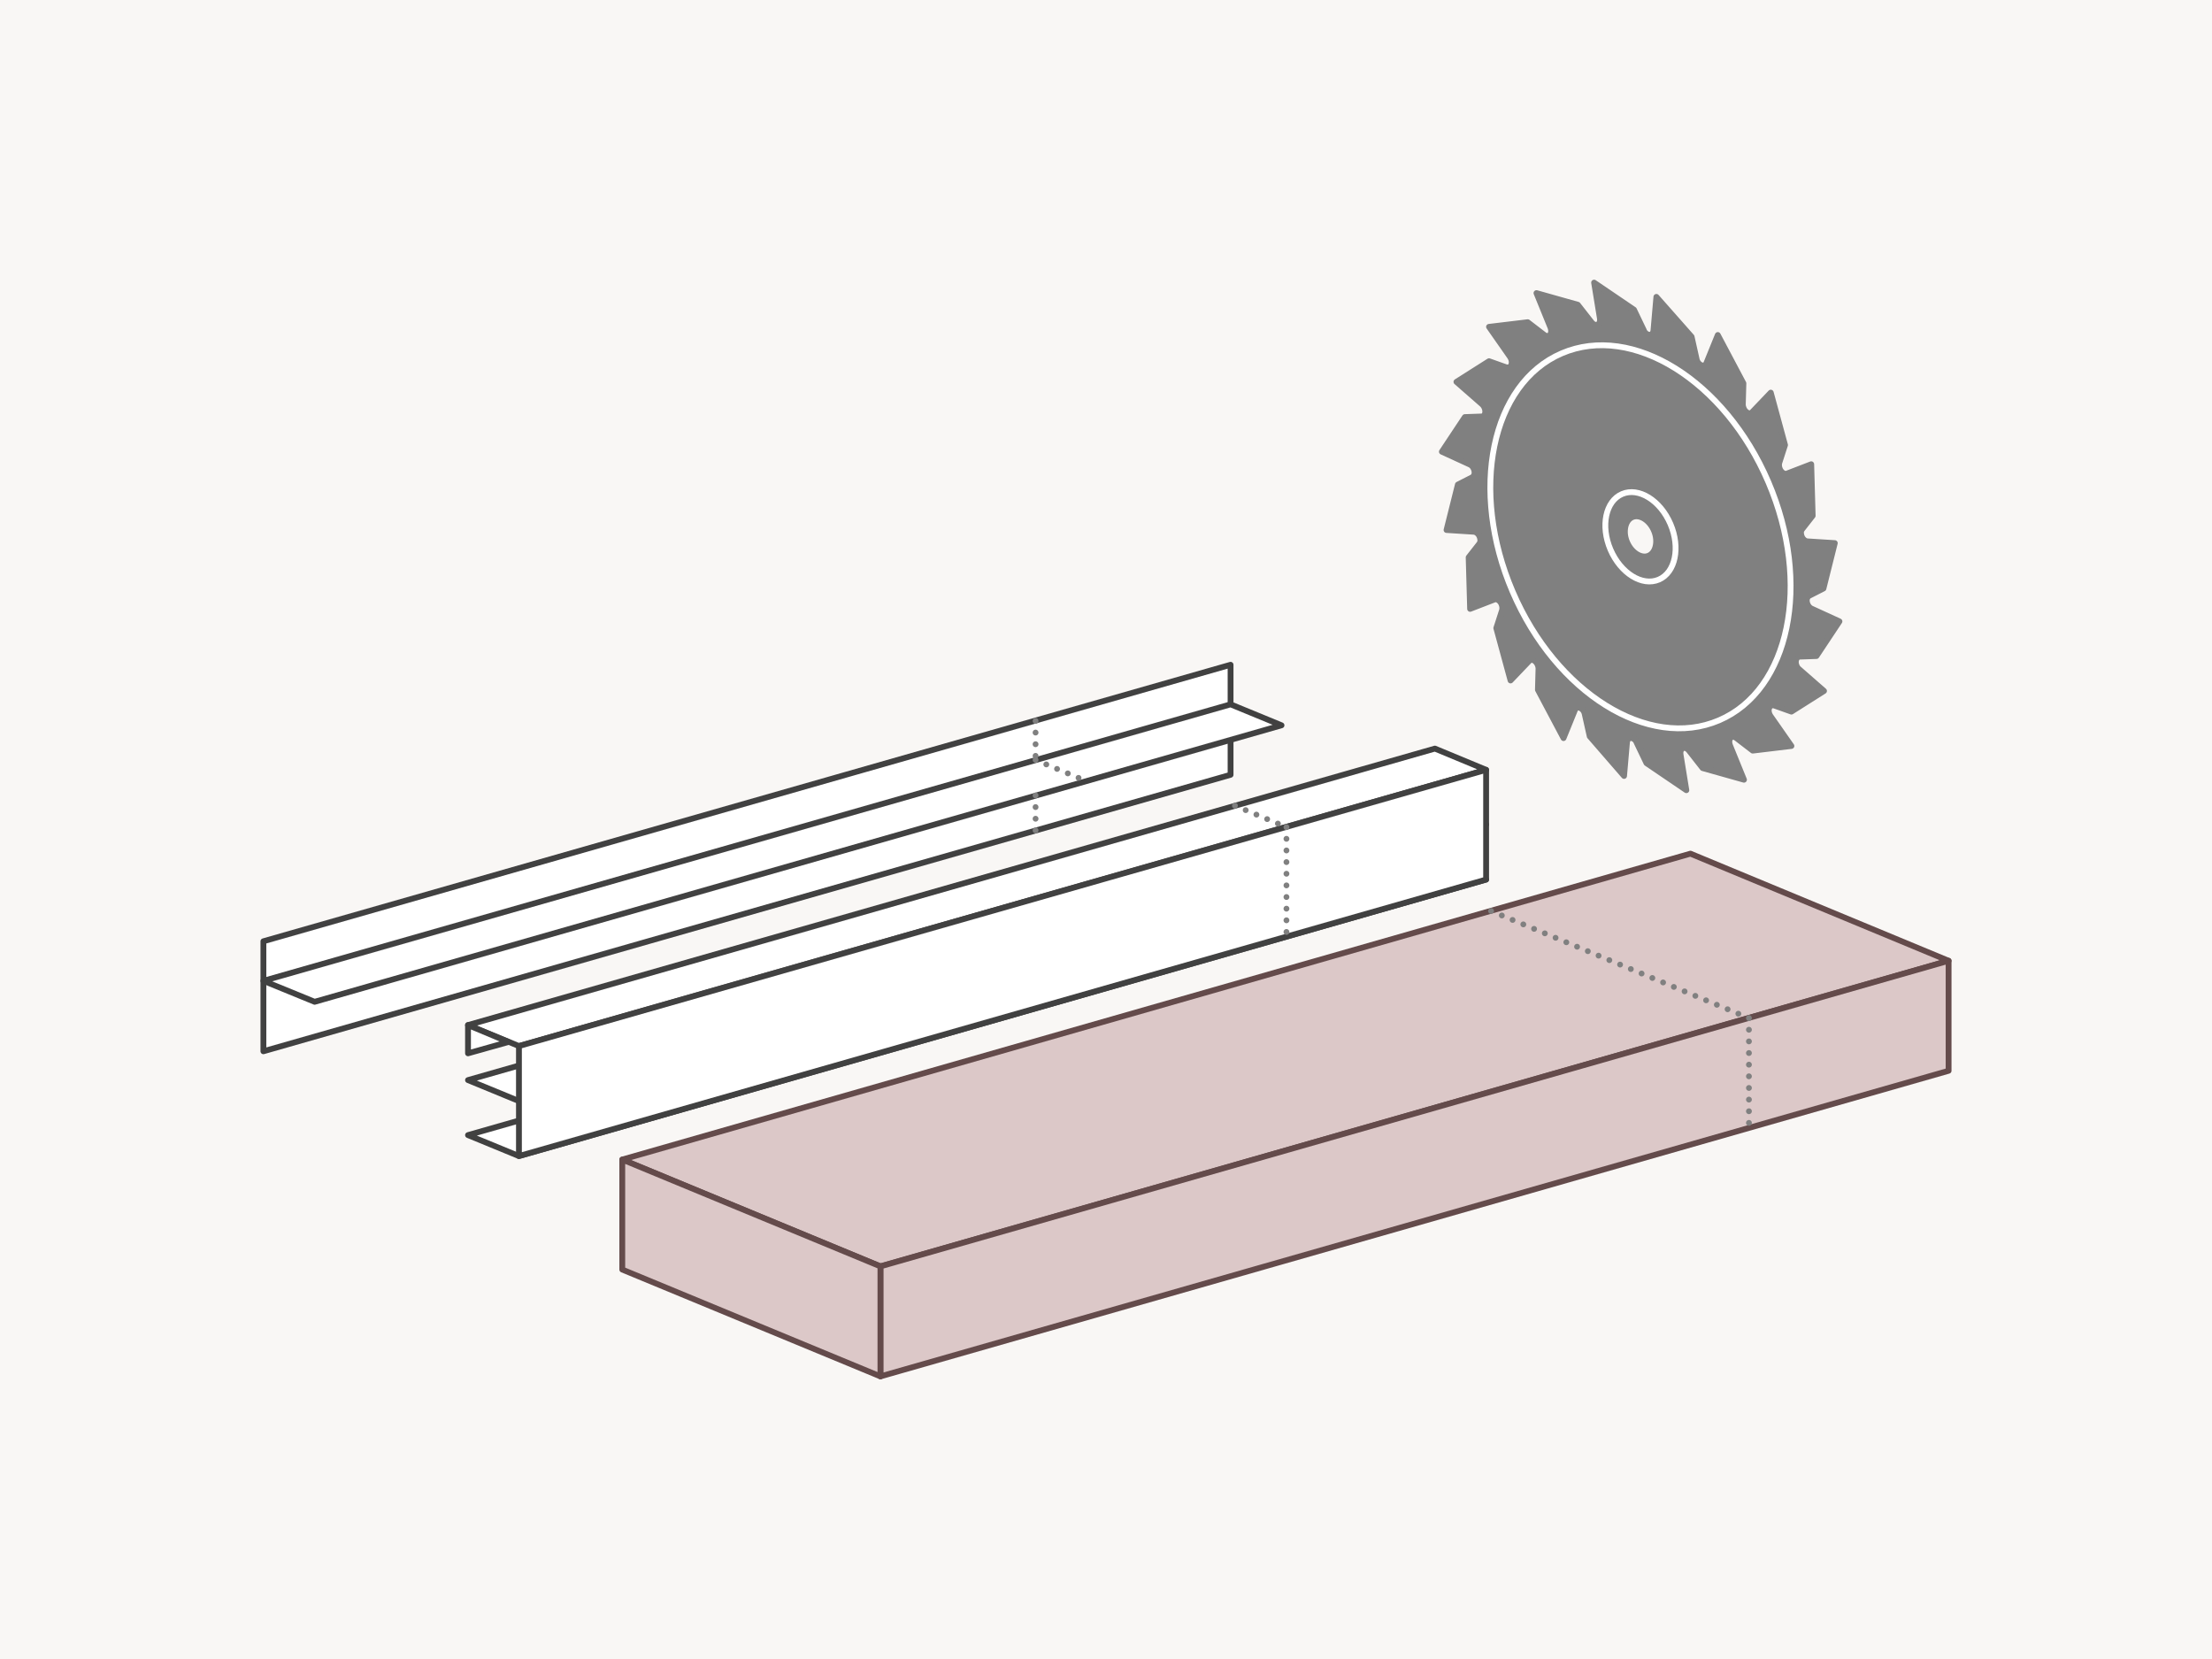 <?xml version="1.0" encoding="UTF-8"?>
<svg xmlns="http://www.w3.org/2000/svg" xmlns:xlink="http://www.w3.org/1999/xlink" version="1.1" id="Calque_1" x="0px" y="0px" viewBox="0 0 760 570" style="enable-background:new 0 0 760 570;" xml:space="preserve">
<rect x="0" y="0" width="760" height="570" fill="#333333" stroke="none"/>
<style type="text/css">
	.st0{fill:none;}
	.st1{fill:#F9F7F5;}
	.st2{fill:#FFFFFF;stroke:#414141;stroke-width:2;stroke-linejoin:round;}
	.st3{fill:#DCC8C8;stroke:#644B4B;stroke-width:2;stroke-linecap:round;stroke-linejoin:round;}
	.st4{fill:none;stroke:#808080;stroke-width:2;stroke-linecap:round;stroke-linejoin:round;stroke-dasharray:0,0,0,4;}
	.st5{fill:#808080;stroke:#808080;stroke-width:2;stroke-linejoin:round;}
	.st6{fill:none;stroke:#FFFFFF;stroke-width:2;stroke-linejoin:round;}
</style>
<rect class="st0" width="760" height="570"></rect>
<rect class="st1" width="760" height="570"></rect>
<g>
	<polygon class="st2" points="422.8,266.2 422.8,228.4 90.5,323.4 90.5,361.2  "></polygon>
	<polygon class="st2" points="90.5,337 422.8,242 440.3,249.2 108.1,344.2  "></polygon>
	<polygon class="st2" points="160.8,352.2 493,257.2 510.6,264.5 178.3,359.4  "></polygon>
	<polygon class="st2" points="160.8,390 493,295 510.6,302.2 178.3,397.2  "></polygon>
	<polygon class="st2" points="160.8,371.1 493,276.1 510.6,283.3 178.3,378.3  "></polygon>
	<polygon class="st2" points="510.6,302.2 510.6,264.5 178.3,359.4 178.3,397.2  "></polygon>
	<polygon class="st3" points="213.8,398.4 580.8,293.3 669.5,330.1 302.5,435.1  "></polygon>
	<polygon class="st3" points="302.5,435.1 669.5,330.1 669.5,367.9 302.5,472.9  "></polygon>
	<polygon class="st3" points="213.8,398.4 302.5,435.1 302.5,472.9 213.8,436.2  "></polygon>
	<line class="st4" x1="512.3" y1="313" x2="600.9" y2="349.8"></line>
	<line class="st4" x1="600.9" y1="349.8" x2="600.9" y2="387.6"></line>
	<line class="st4" x1="424.3" y1="276.8" x2="442" y2="284.2"></line>
	<line class="st4" x1="355.8" y1="261.1" x2="373.3" y2="268.4"></line>
	<line class="st4" x1="442" y1="284.2" x2="442" y2="321.8"></line>
	<line class="st4" x1="355.8" y1="247.7" x2="355.8" y2="261.1"></line>
	<line class="st4" x1="355.8" y1="273.3" x2="355.8" y2="285.3"></line>
	<polygon class="st2" points="160.8,352.2 174.7,358 160.8,361.9  "></polygon>
	<g>
		<path class="st5" d="M617.3,226.3c0.2-0.4,0.6-0.7,1.1-0.7l5.7-0.2l7.9-11.9l-9.6-4.4c-1.1-0.5-1.8-2-1.6-3.2    c0.1-0.5,0.4-1,0.8-1.2l4.9-2.5l3.9-15.6l-9.4-0.6c-1.1-0.1-2.1-1.3-2.2-2.7c-0.1-0.6,0.1-1.1,0.4-1.5l3.6-4.6l-0.5-17.7l-8.3,3.2    c-0.9,0.4-2.2-0.5-2.6-1.9c-0.2-0.6-0.2-1.2-0.1-1.7l2-6.2l-4.9-18l-6.4,6.7c-0.7,0.8-2,0.3-2.7-0.9c-0.3-0.5-0.5-1.2-0.5-1.7    l0.2-7.3l-8.8-16.6l-3.9,9.6c-0.4,1.1-1.6,1.2-2.6,0.2c-0.4-0.4-0.7-1-0.8-1.6l-1.7-7.6L569.1,102l-1,11.5    c-0.1,1.3-1.1,1.9-2.2,1.3c-0.5-0.3-0.9-0.7-1.1-1.3l-3.4-7.1l-13.7-9.3l2,12.3c0.2,1.4-0.5,2.4-1.6,2.2c-0.5-0.1-0.9-0.4-1.3-0.9    l-4.7-6l-14.2-4l4.8,11.8c0.5,1.3,0.2,2.7-0.8,2.9c-0.4,0.1-0.9,0-1.4-0.4l-5.6-4.3l-13.3,1.6l7.2,10.3c0.8,1.2,0.8,2.7,0,3.4    c-0.4,0.3-0.8,0.3-1.3,0.2l-5.9-2.1l-11.2,7.1l8.8,7.7c1,0.9,1.4,2.5,0.9,3.5c-0.2,0.4-0.6,0.7-1.1,0.7l-5.7,0.2l-7.9,11.9    l9.6,4.4c1.1,0.5,1.8,2,1.6,3.2v0c-0.1,0.5-0.4,1-0.8,1.2l-4.9,2.5l-3.9,15.6l9.4,0.6c1.1,0.1,2.1,1.3,2.2,2.7    c0.1,0.6-0.1,1.1-0.4,1.5l-3.6,4.6l0.5,17.7l8.3-3.2c0.9-0.4,2.2,0.5,2.6,1.9c0.2,0.6,0.2,1.2,0.1,1.7l-2,6.2l4.9,18l6.4-6.7    c0.7-0.8,2-0.3,2.7,0.9c0.3,0.5,0.5,1.2,0.5,1.7l-0.2,7.3l8.8,16.6l3.9-9.6c0.4-1.1,1.6-1.2,2.6-0.2c0.4,0.4,0.7,1,0.8,1.6    l1.7,7.6l11.8,13.6l1-11.5c0.1-1.3,1.1-1.9,2.2-1.3c0.5,0.3,0.9,0.7,1.1,1.3l3.4,7.1l13.7,9.3l-2-12.3c-0.2-1.4,0.5-2.4,1.6-2.2    c0.5,0.1,0.9,0.4,1.3,0.9l4.7,6l14.2,4l-4.8-11.8c-0.5-1.3-0.2-2.7,0.8-2.9c0.4-0.1,0.9,0,1.4,0.4l5.6,4.3l13.3-1.6l-7.2-10.3    c-0.8-1.2-0.8-2.7,0-3.4c0.4-0.3,0.8-0.3,1.3-0.2l5.9,2.1l11.2-7.1l-8.8-7.7C617.1,228.9,616.7,227.3,617.3,226.3L617.3,226.3z     M563.2,190.8c-3-1.3-5.2-5.2-4.9-8.8s2.8-5.5,5.8-4.2c3,1.3,5.2,5.2,4.9,8.8S566.2,192.1,563.2,190.8z"></path>
		<g>
			
				<ellipse transform="matrix(0.919 -0.394 0.394 0.919 -27.023 237.161)" class="st6" cx="563.7" cy="184.3" rx="47.8" ry="68.6"></ellipse>
			
				<ellipse transform="matrix(0.919 -0.394 0.394 0.919 -27.023 237.161)" class="st6" cx="563.7" cy="184.3" rx="11.2" ry="16"></ellipse>
		</g>
	</g>
</g>
</svg>
